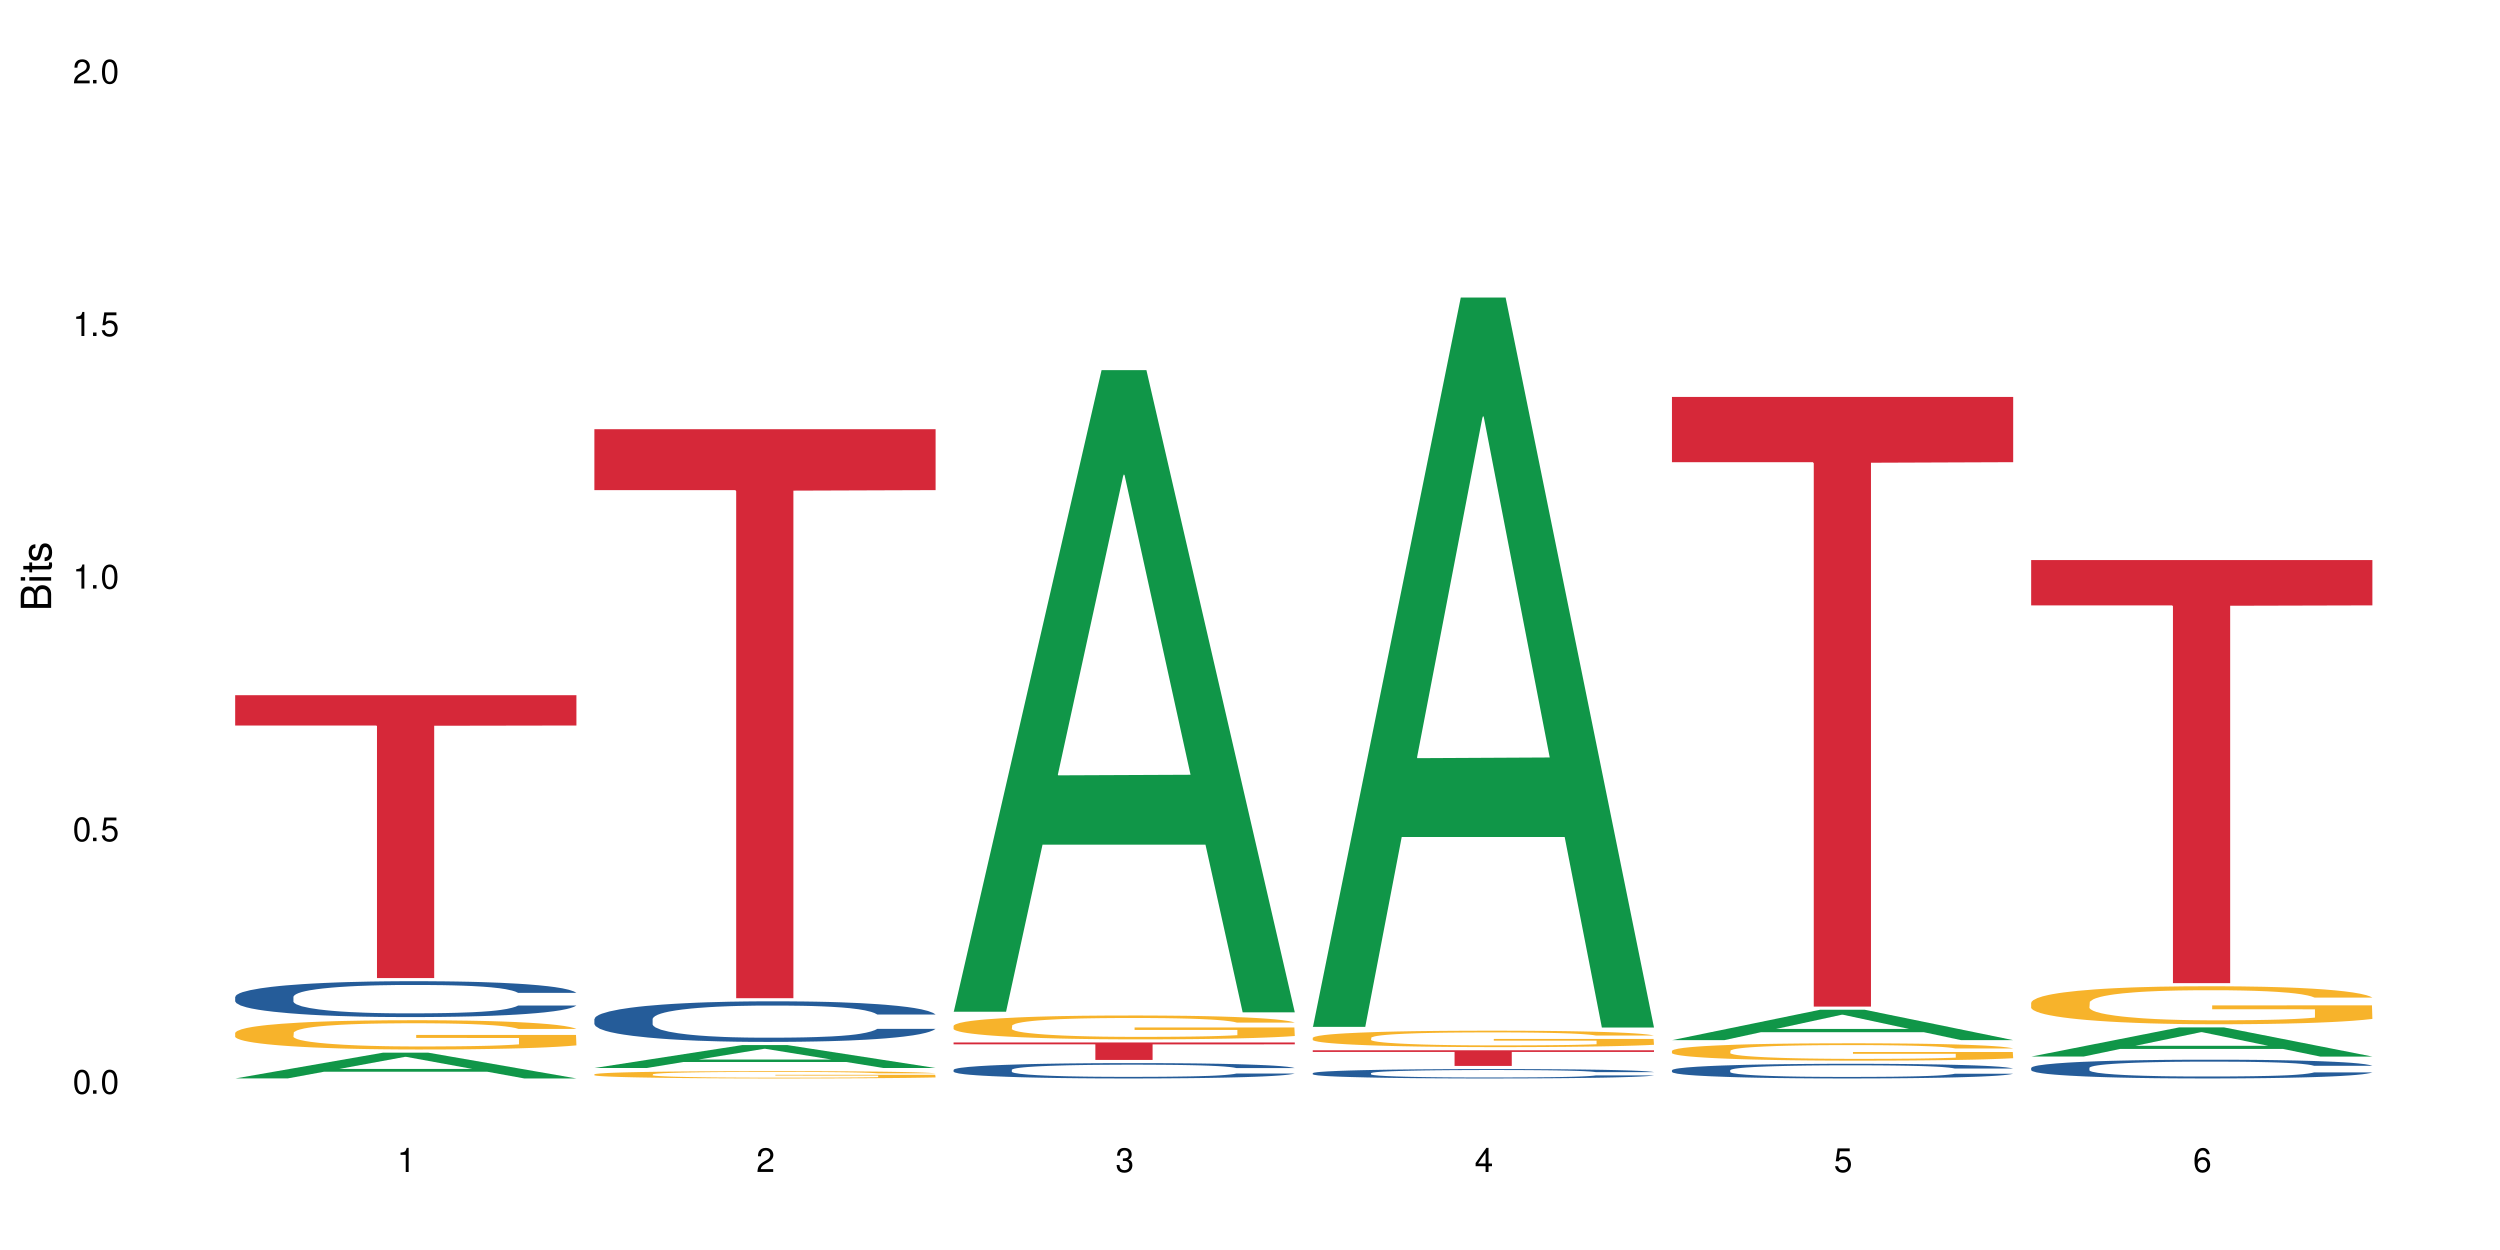 <?xml version="1.0" encoding="UTF-8"?>
<svg xmlns="http://www.w3.org/2000/svg" xmlns:xlink="http://www.w3.org/1999/xlink" width="720" height="360" viewBox="0 0 720 360">
<defs>
<g>
<g id="glyph-0-0">
</g>
<g id="glyph-0-1">
<path d="M 2.641 -6.938 C 2 -6.938 1.422 -6.656 1.078 -6.172 C 0.641 -5.562 0.406 -4.641 0.406 -3.359 C 0.406 -1.016 1.188 0.219 2.641 0.219 C 4.078 0.219 4.859 -1.016 4.859 -3.297 C 4.859 -4.641 4.656 -5.547 4.203 -6.172 C 3.844 -6.656 3.281 -6.938 2.641 -6.938 Z M 2.641 -6.188 C 3.547 -6.188 4 -5.25 4 -3.375 C 4 -1.406 3.562 -0.484 2.625 -0.484 C 1.734 -0.484 1.281 -1.438 1.281 -3.344 C 1.281 -5.25 1.734 -6.188 2.641 -6.188 Z M 2.641 -6.188 "/>
</g>
<g id="glyph-0-2">
<path d="M 1.828 -1 L 0.828 -1 L 0.828 0 L 1.828 0 Z M 1.828 -1 "/>
</g>
<g id="glyph-0-3">
<path d="M 4.562 -6.797 L 1.062 -6.797 L 0.547 -3.094 L 1.328 -3.094 C 1.719 -3.562 2.047 -3.734 2.578 -3.734 C 3.484 -3.734 4.062 -3.109 4.062 -2.094 C 4.062 -1.125 3.484 -0.531 2.578 -0.531 C 1.828 -0.531 1.375 -0.906 1.188 -1.672 L 0.328 -1.672 C 0.453 -1.109 0.547 -0.844 0.75 -0.594 C 1.125 -0.078 1.828 0.219 2.594 0.219 C 3.969 0.219 4.922 -0.781 4.922 -2.219 C 4.922 -3.562 4.031 -4.484 2.719 -4.484 C 2.25 -4.484 1.859 -4.359 1.469 -4.062 L 1.734 -5.969 L 4.562 -5.969 Z M 4.562 -6.797 "/>
</g>
<g id="glyph-0-4">
<path d="M 2.484 -4.938 L 2.484 0 L 3.328 0 L 3.328 -6.938 L 2.766 -6.938 C 2.469 -5.875 2.281 -5.734 0.984 -5.562 L 0.984 -4.938 Z M 2.484 -4.938 "/>
</g>
<g id="glyph-0-5">
<path d="M 4.859 -0.828 L 1.281 -0.828 C 1.359 -1.406 1.672 -1.781 2.5 -2.281 L 3.469 -2.828 C 4.406 -3.344 4.906 -4.062 4.906 -4.906 C 4.906 -5.484 4.672 -6.031 4.266 -6.406 C 3.859 -6.766 3.375 -6.938 2.719 -6.938 C 1.859 -6.938 1.219 -6.625 0.844 -6.031 C 0.609 -5.672 0.5 -5.234 0.484 -4.531 L 1.328 -4.531 C 1.359 -5.016 1.406 -5.281 1.531 -5.516 C 1.75 -5.938 2.188 -6.203 2.703 -6.203 C 3.469 -6.203 4.031 -5.641 4.031 -4.891 C 4.031 -4.344 3.719 -3.859 3.125 -3.516 L 2.234 -3 C 0.812 -2.172 0.406 -1.531 0.328 -0.016 L 4.859 -0.016 Z M 4.859 -0.828 "/>
</g>
<g id="glyph-0-6">
<path d="M 2.125 -3.188 L 2.578 -3.188 C 3.5 -3.188 3.984 -2.766 3.984 -1.922 C 3.984 -1.062 3.469 -0.531 2.594 -0.531 C 1.656 -0.531 1.203 -1 1.156 -2.016 L 0.312 -2.016 C 0.344 -1.453 0.438 -1.094 0.609 -0.781 C 0.953 -0.109 1.625 0.219 2.547 0.219 C 3.953 0.219 4.859 -0.625 4.859 -1.938 C 4.859 -2.828 4.516 -3.297 3.703 -3.594 C 4.344 -3.844 4.656 -4.328 4.656 -5.031 C 4.656 -6.219 3.875 -6.938 2.578 -6.938 C 1.203 -6.938 0.484 -6.172 0.453 -4.703 L 1.297 -4.703 C 1.312 -5.125 1.344 -5.359 1.453 -5.578 C 1.641 -5.969 2.062 -6.203 2.594 -6.203 C 3.344 -6.203 3.797 -5.75 3.797 -5 C 3.797 -4.516 3.609 -4.219 3.25 -4.047 C 3.016 -3.953 2.703 -3.922 2.125 -3.906 Z M 2.125 -3.188 "/>
</g>
<g id="glyph-0-7">
<path d="M 3.141 -1.672 L 3.141 0 L 3.984 0 L 3.984 -1.672 L 4.984 -1.672 L 4.984 -2.438 L 3.984 -2.438 L 3.984 -6.938 L 3.359 -6.938 L 0.266 -2.578 L 0.266 -1.672 Z M 3.141 -2.438 L 1 -2.438 L 3.141 -5.5 Z M 3.141 -2.438 "/>
</g>
<g id="glyph-0-8">
<path d="M 4.781 -5.125 C 4.609 -6.266 3.891 -6.938 2.844 -6.938 C 2.094 -6.938 1.422 -6.578 1.031 -5.953 C 0.594 -5.266 0.406 -4.422 0.406 -3.172 C 0.406 -2 0.578 -1.25 0.984 -0.641 C 1.359 -0.078 1.953 0.219 2.703 0.219 C 3.984 0.219 4.922 -0.75 4.922 -2.094 C 4.922 -3.375 4.062 -4.281 2.844 -4.281 C 2.172 -4.281 1.641 -4.031 1.281 -3.516 C 1.281 -5.234 1.828 -6.188 2.797 -6.188 C 3.391 -6.188 3.797 -5.797 3.938 -5.125 Z M 2.734 -3.531 C 3.547 -3.531 4.062 -2.953 4.062 -2.031 C 4.062 -1.156 3.484 -0.531 2.703 -0.531 C 1.922 -0.531 1.328 -1.188 1.328 -2.078 C 1.328 -2.938 1.906 -3.531 2.734 -3.531 Z M 2.734 -3.531 "/>
</g>
<g id="glyph-1-0">
</g>
<g id="glyph-1-1">
<path d="M 0 -0.953 L 0 -4.891 C 0 -5.719 -0.234 -6.344 -0.734 -6.797 C -1.188 -7.234 -1.812 -7.469 -2.5 -7.469 C -3.547 -7.469 -4.188 -7 -4.625 -5.875 C -4.984 -6.688 -5.625 -7.094 -6.531 -7.094 C -7.172 -7.094 -7.734 -6.859 -8.141 -6.391 C -8.562 -5.922 -8.75 -5.344 -8.75 -4.5 L -8.75 -0.953 Z M -4.984 -2.062 L -7.766 -2.062 L -7.766 -4.219 C -7.766 -4.844 -7.688 -5.203 -7.453 -5.5 C -7.219 -5.812 -6.859 -5.969 -6.375 -5.969 C -5.891 -5.969 -5.531 -5.812 -5.297 -5.5 C -5.062 -5.203 -4.984 -4.844 -4.984 -4.219 Z M -0.984 -2.062 L -4 -2.062 L -4 -4.781 C -4 -5.766 -3.438 -6.359 -2.484 -6.359 C -1.547 -6.359 -0.984 -5.766 -0.984 -4.781 Z M -0.984 -2.062 "/>
</g>
<g id="glyph-1-2">
<path d="M -6.281 -1.797 L -6.281 -0.797 L 0 -0.797 L 0 -1.797 Z M -8.75 -1.797 L -8.75 -0.797 L -7.484 -0.797 L -7.484 -1.797 Z M -8.75 -1.797 "/>
</g>
<g id="glyph-1-3">
<path d="M -6.281 -3.047 L -6.281 -2.016 L -8.016 -2.016 L -8.016 -1.016 L -6.281 -1.016 L -6.281 -0.172 L -5.469 -0.172 L -5.469 -1.016 L -0.719 -1.016 C -0.078 -1.016 0.281 -1.453 0.281 -2.234 C 0.281 -2.5 0.25 -2.719 0.188 -3.047 L -0.641 -3.047 C -0.609 -2.906 -0.594 -2.766 -0.594 -2.562 C -0.594 -2.141 -0.719 -2.016 -1.156 -2.016 L -5.469 -2.016 L -5.469 -3.047 Z M -6.281 -3.047 "/>
</g>
<g id="glyph-1-4">
<path d="M -4.531 -5.25 C -5.766 -5.25 -6.469 -4.422 -6.469 -2.969 C -6.469 -1.516 -5.719 -0.562 -4.547 -0.562 C -3.562 -0.562 -3.094 -1.062 -2.734 -2.562 L -2.516 -3.484 C -2.344 -4.188 -2.094 -4.469 -1.641 -4.469 C -1.047 -4.469 -0.641 -3.875 -0.641 -3 C -0.641 -2.453 -0.797 -2 -1.062 -1.75 C -1.25 -1.594 -1.422 -1.531 -1.875 -1.469 L -1.875 -0.406 C -0.422 -0.453 0.281 -1.266 0.281 -2.922 C 0.281 -4.5 -0.5 -5.516 -1.719 -5.516 C -2.656 -5.516 -3.172 -4.984 -3.469 -3.734 L -3.703 -2.766 C -3.891 -1.953 -4.156 -1.609 -4.594 -1.609 C -5.188 -1.609 -5.547 -2.125 -5.547 -2.938 C -5.547 -3.75 -5.203 -4.172 -4.531 -4.203 Z M -4.531 -5.25 "/>
</g>
</g>
</defs>
<rect x="-72" y="-36" width="864" height="432" fill="rgb(100%, 100%, 100%)" fill-opacity="1"/>
<path fill-rule="nonzero" fill="rgb(6.275%, 58.824%, 28.235%)" fill-opacity="1" d="M 67.73 310.586 L 67.836 310.578 L 110.359 303.16 L 123.273 303.16 L 166.008 310.594 L 150.992 310.594 L 140.281 308.652 L 93.352 308.652 L 82.852 310.586 L 67.73 310.586 L 97.863 307.852 L 135.977 307.844 L 116.973 304.375 L 116.766 304.367 L 116.555 304.387 L 97.758 307.844 L 97.863 307.852 Z M 67.73 310.586 "/>
<path fill-rule="nonzero" fill="rgb(14.51%, 36.078%, 60%)" fill-opacity="1" d="M 67.73 287.086 L 67.852 287.078 L 67.852 286.852 L 68.211 286.492 L 69.051 286.039 L 69.887 285.727 L 72.047 285.172 L 75.043 284.633 L 78.156 284.219 L 80.434 283.973 L 82.473 283.785 L 87.145 283.434 L 90.145 283.254 L 93.379 283.094 L 97.332 282.934 L 100.211 282.84 L 106.684 282.688 L 111.477 282.621 L 115.191 282.594 L 123.223 282.594 L 128.016 282.633 L 131.492 282.68 L 135.324 282.754 L 138.562 282.84 L 144.195 283.047 L 149.227 283.312 L 151.504 283.461 L 155.102 283.754 L 157.855 284.039 L 159.773 284.285 L 161.934 284.633 L 163.848 285.059 L 165.289 285.539 L 166.008 285.945 L 149.227 285.945 L 148.391 285.566 L 147.43 285.273 L 145.633 284.887 L 143.836 284.613 L 141.316 284.34 L 139.039 284.16 L 135.926 283.98 L 133.168 283.867 L 130.293 283.785 L 127.535 283.727 L 122.262 283.672 L 116.148 283.672 L 113.871 283.688 L 109.199 283.766 L 106.684 283.832 L 103.086 283.961 L 100.57 284.086 L 97.574 284.273 L 95.535 284.434 L 93.02 284.68 L 91.223 284.898 L 89.184 285.207 L 87.984 285.445 L 86.906 285.707 L 85.949 286.02 L 85.23 286.352 L 84.75 286.699 L 84.508 287.039 L 84.508 288.504 L 84.75 288.84 L 85.348 289.238 L 86.906 289.812 L 89.184 290.312 L 91.82 290.711 L 94.336 290.992 L 95.777 291.125 L 97.691 291.277 L 100.688 291.465 L 105.004 291.652 L 107.52 291.73 L 111.355 291.805 L 115.312 291.844 L 120.586 291.844 L 125.258 291.805 L 128.375 291.758 L 131.609 291.684 L 136.043 291.523 L 138.801 291.371 L 141.199 291.191 L 142.996 291.012 L 144.195 290.859 L 145.992 290.57 L 147.43 290.246 L 148.508 289.918 L 149.227 289.598 L 166.008 289.598 L 165.289 289.973 L 164.207 290.344 L 163.129 290.617 L 161.453 290.945 L 159.535 291.238 L 156.777 291.57 L 154.5 291.785 L 151.504 292.023 L 148.75 292.203 L 145.754 292.363 L 141.316 292.551 L 138.441 292.645 L 135.324 292.73 L 131.609 292.805 L 126.938 292.871 L 121.902 292.91 L 117.227 292.918 L 112.195 292.898 L 108.48 292.863 L 103.566 292.777 L 97.453 292.605 L 93.02 292.43 L 89.543 292.25 L 86.547 292.059 L 83.191 291.805 L 78.875 291.391 L 76.238 291.07 L 74.441 290.805 L 72.406 290.438 L 70.969 290.105 L 69.289 289.578 L 68.09 288.906 L 67.73 288.391 Z M 67.73 287.086 "/>
<path fill-rule="nonzero" fill="rgb(96.863%, 70.196%, 16.863%)" fill-opacity="1" d="M 67.73 297.434 L 67.852 297.426 L 67.852 297.273 L 68.332 296.926 L 69.527 296.449 L 71.086 296.055 L 72.766 295.746 L 73.844 295.586 L 75.641 295.355 L 77.199 295.184 L 81.152 294.84 L 86.188 294.516 L 88.945 294.375 L 92.059 294.246 L 96.496 294.098 L 98.531 294.047 L 104.766 293.922 L 111.836 293.844 L 119.625 293.82 L 123.223 293.828 L 128.133 293.859 L 134.848 293.945 L 138.68 294.023 L 141.676 294.098 L 144.793 294.199 L 148.629 294.352 L 152.223 294.539 L 155.102 294.723 L 157.977 294.953 L 160.375 295.199 L 162.41 295.469 L 164.207 295.793 L 165.289 296.062 L 166.008 296.332 L 149.348 296.332 L 148.391 296.062 L 147.309 295.855 L 145.512 295.602 L 143.715 295.418 L 141.918 295.27 L 138.562 295.07 L 135.684 294.945 L 132.09 294.84 L 128.613 294.77 L 124.66 294.723 L 122.262 294.707 L 115.91 294.707 L 110.156 294.762 L 106.801 294.824 L 104.406 294.883 L 101.047 295 L 99.012 295.094 L 97.812 295.152 L 94.219 295.395 L 91.82 295.609 L 90.504 295.754 L 88.824 295.984 L 87.625 296.195 L 86.309 296.504 L 85.59 296.734 L 84.629 297.258 L 84.508 298.645 L 84.871 298.938 L 85.59 299.254 L 86.547 299.531 L 87.984 299.82 L 89.422 300.047 L 91.941 300.348 L 94.098 300.547 L 95.777 300.676 L 99.012 300.887 L 100.328 300.953 L 103.445 301.094 L 106.684 301.199 L 110.637 301.293 L 113.633 301.34 L 118.426 301.379 L 124.539 301.379 L 131.73 301.332 L 136.285 301.27 L 139.398 301.207 L 141.438 301.156 L 143.953 301.07 L 145.754 300.992 L 147.43 300.906 L 149.469 300.777 L 149.469 298.938 L 119.863 298.93 L 119.863 298.066 L 165.887 298.059 L 166.008 301.07 L 163.488 301.277 L 160.375 301.477 L 157.379 301.633 L 154.262 301.762 L 149.828 301.91 L 146.23 302 L 140.719 302.109 L 135.684 302.18 L 130.41 302.227 L 125.738 302.25 L 120.223 302.258 L 115.312 302.242 L 110.039 302.195 L 105.844 302.133 L 102.008 302.055 L 98.172 301.957 L 93.379 301.793 L 90.262 301.664 L 87.027 301.5 L 83.789 301.309 L 80.914 301.102 L 78.996 300.938 L 77.078 300.754 L 75.043 300.523 L 73.125 300.262 L 71.688 300.023 L 70.367 299.754 L 69.41 299.5 L 68.449 299.152 L 67.969 298.875 L 67.73 298.637 Z M 67.73 297.434 "/>
<path fill-rule="nonzero" fill="rgb(83.922%, 15.686%, 22.353%)" fill-opacity="1" d="M 67.73 200.223 L 166.008 200.223 L 166.008 208.945 L 125.047 209.02 L 125.047 281.691 L 108.57 281.691 L 108.57 209.098 L 108.332 208.945 L 67.73 208.945 Z M 67.73 200.223 "/>
<path fill-rule="nonzero" fill="rgb(6.275%, 58.824%, 28.235%)" fill-opacity="1" d="M 171.18 307.582 L 171.285 307.574 L 213.809 300.977 L 226.723 300.977 L 269.453 307.586 L 254.441 307.586 L 243.73 305.859 L 196.797 305.859 L 186.297 307.582 L 171.18 307.582 L 201.312 305.148 L 239.426 305.141 L 220.422 302.055 L 220.211 302.047 L 220 302.066 L 201.207 305.141 L 201.312 305.148 Z M 171.18 307.582 "/>
<path fill-rule="nonzero" fill="rgb(14.51%, 36.078%, 60%)" fill-opacity="1" d="M 171.18 293.469 L 171.297 293.461 L 171.297 293.203 L 171.66 292.797 L 172.496 292.285 L 173.336 291.934 L 175.492 291.301 L 178.488 290.691 L 181.605 290.223 L 183.883 289.945 L 185.922 289.73 L 190.594 289.336 L 193.59 289.133 L 196.828 288.953 L 200.781 288.77 L 203.656 288.664 L 210.129 288.492 L 214.922 288.418 L 218.641 288.387 L 226.668 288.387 L 231.461 288.43 L 234.938 288.48 L 238.773 288.566 L 242.008 288.664 L 247.641 288.898 L 252.676 289.199 L 254.953 289.367 L 258.547 289.699 L 261.305 290.02 L 263.223 290.297 L 265.379 290.691 L 267.297 291.176 L 268.734 291.719 L 269.453 292.18 L 252.676 292.18 L 251.836 291.75 L 250.879 291.418 L 249.082 290.98 L 247.281 290.672 L 244.766 290.363 L 242.488 290.16 L 239.371 289.957 L 236.617 289.828 L 233.738 289.73 L 230.984 289.668 L 225.711 289.605 L 219.598 289.605 L 217.32 289.625 L 212.645 289.711 L 210.129 289.785 L 206.535 289.934 L 204.016 290.074 L 201.02 290.289 L 198.984 290.469 L 196.469 290.746 L 194.668 290.992 L 192.633 291.344 L 191.434 291.613 L 190.355 291.91 L 189.395 292.262 L 188.676 292.637 L 188.199 293.031 L 187.957 293.418 L 187.957 295.074 L 188.199 295.457 L 188.797 295.906 L 190.355 296.559 L 192.633 297.125 L 195.27 297.57 L 197.785 297.891 L 199.223 298.043 L 201.141 298.215 L 204.137 298.426 L 208.453 298.641 L 210.969 298.727 L 214.805 298.812 L 218.758 298.855 L 224.031 298.855 L 228.707 298.812 L 231.82 298.758 L 235.059 298.672 L 239.492 298.492 L 242.25 298.32 L 244.645 298.117 L 246.445 297.914 L 247.641 297.742 L 249.441 297.41 L 250.879 297.047 L 251.957 296.676 L 252.676 296.312 L 269.453 296.312 L 268.734 296.738 L 267.656 297.156 L 266.578 297.465 L 264.898 297.84 L 262.984 298.172 L 260.227 298.543 L 257.949 298.789 L 254.953 299.059 L 252.195 299.258 L 249.199 299.441 L 244.766 299.656 L 241.891 299.762 L 238.773 299.859 L 235.059 299.941 L 230.383 300.02 L 225.352 300.062 L 220.676 300.07 L 215.645 300.051 L 211.926 300.008 L 207.012 299.91 L 200.902 299.719 L 196.469 299.516 L 192.992 299.312 L 189.996 299.098 L 186.641 298.812 L 182.324 298.34 L 179.688 297.977 L 177.891 297.68 L 175.852 297.262 L 174.414 296.887 L 172.738 296.289 L 171.539 295.531 L 171.18 294.945 Z M 171.18 293.469 "/>
<path fill-rule="nonzero" fill="rgb(96.863%, 70.196%, 16.863%)" fill-opacity="1" d="M 171.18 309.391 L 171.297 309.391 L 171.297 309.352 L 171.777 309.266 L 172.977 309.145 L 174.535 309.047 L 176.211 308.969 L 177.293 308.93 L 179.09 308.871 L 180.648 308.828 L 184.602 308.742 L 189.637 308.664 L 192.391 308.629 L 195.508 308.598 L 199.941 308.559 L 201.98 308.547 L 208.211 308.516 L 215.281 308.496 L 223.074 308.488 L 226.668 308.492 L 231.582 308.5 L 238.293 308.52 L 242.129 308.539 L 245.125 308.559 L 248.242 308.586 L 252.078 308.621 L 255.672 308.668 L 258.547 308.715 L 261.426 308.773 L 263.82 308.832 L 265.859 308.902 L 267.656 308.98 L 268.734 309.051 L 269.453 309.117 L 252.797 309.117 L 251.836 309.051 L 250.758 308.996 L 248.961 308.934 L 247.164 308.887 L 245.363 308.852 L 242.008 308.801 L 239.133 308.77 L 235.539 308.742 L 232.062 308.727 L 228.105 308.715 L 225.711 308.711 L 219.359 308.711 L 213.605 308.723 L 210.25 308.738 L 207.852 308.754 L 204.496 308.785 L 202.461 308.809 L 201.262 308.824 L 197.664 308.883 L 195.27 308.938 L 193.949 308.973 L 192.273 309.031 L 191.074 309.082 L 189.754 309.16 L 189.035 309.215 L 188.078 309.348 L 187.957 309.691 L 188.316 309.766 L 189.035 309.844 L 189.996 309.914 L 191.434 309.984 L 192.871 310.043 L 195.387 310.117 L 197.547 310.168 L 199.223 310.199 L 202.461 310.25 L 203.777 310.27 L 206.895 310.305 L 210.129 310.328 L 214.086 310.352 L 217.082 310.363 L 221.875 310.375 L 227.988 310.375 L 235.18 310.363 L 239.73 310.348 L 242.848 310.332 L 244.887 310.32 L 247.402 310.297 L 249.199 310.277 L 250.879 310.258 L 252.914 310.223 L 252.914 309.766 L 223.312 309.762 L 223.312 309.547 L 269.336 309.547 L 269.453 310.297 L 266.938 310.348 L 263.82 310.398 L 260.824 310.438 L 257.711 310.469 L 253.273 310.508 L 249.68 310.531 L 244.168 310.555 L 239.133 310.574 L 233.859 310.586 L 229.184 310.59 L 223.672 310.594 L 218.758 310.59 L 213.484 310.578 L 209.289 310.562 L 205.457 310.543 L 201.621 310.52 L 196.828 310.477 L 193.711 310.445 L 190.473 310.406 L 187.238 310.355 L 184.363 310.305 L 182.445 310.266 L 180.527 310.219 L 178.488 310.16 L 176.57 310.094 L 175.133 310.035 L 173.816 309.969 L 172.855 309.906 L 171.898 309.82 L 171.418 309.75 L 171.18 309.691 Z M 171.18 309.391 "/>
<path fill-rule="nonzero" fill="rgb(83.922%, 15.686%, 22.353%)" fill-opacity="1" d="M 171.18 123.609 L 269.453 123.609 L 269.453 141.152 L 228.496 141.305 L 228.496 287.484 L 212.02 287.484 L 212.02 141.457 L 211.777 141.152 L 171.18 141.152 Z M 171.18 123.609 "/>
<path fill-rule="nonzero" fill="rgb(6.275%, 58.824%, 28.235%)" fill-opacity="1" d="M 274.629 291.383 L 274.73 291.207 L 317.254 106.594 L 330.168 106.594 L 372.902 291.555 L 357.887 291.555 L 347.18 243.273 L 300.246 243.273 L 289.746 291.383 L 274.629 291.383 L 304.762 223.301 L 342.875 223.129 L 323.871 136.812 L 323.66 136.637 L 323.449 137.16 L 304.656 223.129 L 304.762 223.301 Z M 274.629 291.383 "/>
<path fill-rule="nonzero" fill="rgb(14.51%, 36.078%, 60%)" fill-opacity="1" d="M 274.629 308.098 L 274.746 308.094 L 274.746 307.996 L 275.105 307.844 L 275.945 307.648 L 276.785 307.516 L 278.941 307.277 L 281.938 307.047 L 285.055 306.867 L 287.332 306.766 L 289.367 306.684 L 294.043 306.535 L 297.039 306.457 L 300.273 306.387 L 304.23 306.32 L 307.105 306.277 L 313.578 306.215 L 318.371 306.188 L 322.086 306.176 L 330.117 306.176 L 334.91 306.191 L 338.387 306.211 L 342.223 306.242 L 345.457 306.277 L 351.09 306.367 L 356.125 306.48 L 358.402 306.547 L 361.996 306.672 L 364.754 306.793 L 366.672 306.898 L 368.828 307.047 L 370.746 307.227 L 372.184 307.434 L 372.902 307.609 L 356.125 307.609 L 355.285 307.445 L 354.324 307.32 L 352.527 307.156 L 350.73 307.039 L 348.215 306.922 L 345.938 306.844 L 342.82 306.77 L 340.062 306.719 L 337.188 306.684 L 334.43 306.66 L 329.156 306.633 L 323.047 306.633 L 320.77 306.645 L 316.094 306.676 L 313.578 306.703 L 309.98 306.762 L 307.465 306.812 L 304.469 306.895 L 302.434 306.961 L 299.914 307.066 L 298.117 307.16 L 296.078 307.293 L 294.883 307.395 L 293.801 307.508 L 292.844 307.641 L 292.125 307.781 L 291.645 307.93 L 291.406 308.078 L 291.406 308.703 L 291.645 308.848 L 292.246 309.02 L 293.801 309.266 L 296.078 309.477 L 298.715 309.648 L 301.234 309.77 L 302.672 309.824 L 304.59 309.891 L 307.586 309.973 L 311.898 310.051 L 314.418 310.086 L 318.25 310.117 L 322.207 310.133 L 327.48 310.133 L 332.152 310.117 L 335.27 310.098 L 338.508 310.062 L 342.941 309.996 L 345.695 309.93 L 348.094 309.855 L 349.891 309.777 L 351.09 309.711 L 352.887 309.586 L 354.324 309.449 L 355.406 309.309 L 356.125 309.172 L 372.902 309.172 L 372.184 309.332 L 371.105 309.492 L 370.027 309.609 L 368.348 309.75 L 366.43 309.875 L 363.676 310.016 L 361.398 310.109 L 358.402 310.211 L 355.645 310.285 L 352.648 310.355 L 348.215 310.438 L 345.336 310.477 L 342.223 310.512 L 338.508 310.543 L 333.832 310.574 L 328.797 310.59 L 324.125 310.594 L 319.09 310.586 L 315.375 310.57 L 310.461 310.531 L 304.348 310.461 L 299.914 310.383 L 296.438 310.305 L 293.441 310.227 L 290.086 310.117 L 285.773 309.938 L 283.137 309.801 L 281.34 309.688 L 279.301 309.531 L 277.863 309.391 L 276.184 309.164 L 274.988 308.875 L 274.629 308.652 Z M 274.629 308.098 "/>
<path fill-rule="nonzero" fill="rgb(96.863%, 70.196%, 16.863%)" fill-opacity="1" d="M 274.629 295.402 L 274.746 295.398 L 274.746 295.273 L 275.227 294.988 L 276.426 294.602 L 277.984 294.281 L 279.66 294.027 L 280.738 293.898 L 282.535 293.707 L 284.094 293.57 L 288.051 293.289 L 293.082 293.023 L 295.84 292.91 L 298.957 292.805 L 303.391 292.684 L 305.43 292.641 L 311.66 292.539 L 318.73 292.477 L 326.52 292.461 L 330.117 292.465 L 335.031 292.492 L 341.742 292.559 L 345.578 292.621 L 348.574 292.684 L 351.688 292.766 L 355.523 292.891 L 359.121 293.043 L 361.996 293.195 L 364.871 293.383 L 367.27 293.582 L 369.309 293.805 L 371.105 294.066 L 372.184 294.285 L 372.902 294.508 L 356.242 294.508 L 355.285 294.285 L 354.207 294.117 L 352.41 293.91 L 350.609 293.758 L 348.812 293.641 L 345.457 293.477 L 342.582 293.375 L 338.984 293.289 L 335.512 293.23 L 331.555 293.195 L 329.156 293.18 L 322.805 293.18 L 317.055 293.227 L 313.699 293.277 L 311.301 293.324 L 307.945 293.422 L 305.906 293.496 L 304.707 293.547 L 301.113 293.738 L 298.715 293.914 L 297.398 294.035 L 295.719 294.223 L 294.523 294.395 L 293.203 294.645 L 292.484 294.832 L 291.527 295.258 L 291.406 296.391 L 291.766 296.629 L 292.484 296.887 L 293.441 297.113 L 294.883 297.352 L 296.32 297.531 L 298.836 297.777 L 300.992 297.941 L 302.672 298.047 L 305.906 298.219 L 307.227 298.273 L 310.34 298.387 L 313.578 298.473 L 317.531 298.551 L 320.527 298.586 L 325.324 298.617 L 331.434 298.617 L 338.625 298.582 L 343.18 298.531 L 346.297 298.48 L 348.332 298.438 L 350.852 298.367 L 352.648 298.305 L 354.324 298.234 L 356.363 298.129 L 356.363 296.629 L 326.762 296.621 L 326.762 295.918 L 372.781 295.914 L 372.902 298.367 L 370.387 298.539 L 367.27 298.699 L 364.273 298.824 L 361.156 298.934 L 356.723 299.051 L 353.129 299.129 L 347.613 299.215 L 342.582 299.273 L 337.309 299.309 L 332.633 299.328 L 327.121 299.336 L 322.207 299.32 L 316.934 299.285 L 312.738 299.234 L 308.902 299.172 L 305.07 299.09 L 300.273 298.957 L 297.16 298.852 L 293.922 298.719 L 290.688 298.562 L 287.809 298.395 L 285.895 298.262 L 283.977 298.109 L 281.938 297.922 L 280.02 297.707 L 278.582 297.516 L 277.262 297.293 L 276.305 297.086 L 275.348 296.805 L 274.867 296.578 L 274.629 296.383 Z M 274.629 295.402 "/>
<path fill-rule="nonzero" fill="rgb(83.922%, 15.686%, 22.353%)" fill-opacity="1" d="M 274.629 300.238 L 372.902 300.238 L 372.902 300.777 L 331.945 300.781 L 331.945 305.27 L 315.465 305.27 L 315.465 300.785 L 315.227 300.777 L 274.629 300.777 Z M 274.629 300.238 "/>
<path fill-rule="nonzero" fill="rgb(6.275%, 58.824%, 28.235%)" fill-opacity="1" d="M 378.074 295.734 L 378.18 295.535 L 420.703 85.695 L 433.617 85.695 L 476.352 295.93 L 461.336 295.93 L 450.625 241.051 L 403.695 241.051 L 393.195 295.734 L 378.074 295.734 L 408.207 218.352 L 446.32 218.152 L 427.316 120.043 L 427.109 119.848 L 426.898 120.438 L 408.105 218.152 L 408.207 218.352 Z M 378.074 295.734 "/>
<path fill-rule="nonzero" fill="rgb(14.51%, 36.078%, 60%)" fill-opacity="1" d="M 378.074 309.066 L 378.195 309.062 L 378.195 309.004 L 378.555 308.91 L 379.395 308.789 L 380.23 308.707 L 382.391 308.562 L 385.387 308.422 L 388.5 308.312 L 390.777 308.25 L 392.816 308.199 L 397.492 308.105 L 400.488 308.059 L 403.723 308.02 L 407.676 307.977 L 410.555 307.953 L 417.027 307.91 L 421.82 307.895 L 425.535 307.887 L 433.566 307.887 L 438.359 307.898 L 441.836 307.91 L 445.668 307.93 L 448.906 307.953 L 454.539 308.004 L 459.57 308.074 L 461.848 308.113 L 465.445 308.191 L 468.199 308.266 L 470.117 308.328 L 472.277 308.422 L 474.191 308.531 L 475.633 308.66 L 476.352 308.766 L 459.57 308.766 L 458.734 308.668 L 457.773 308.59 L 455.977 308.488 L 454.18 308.418 L 451.66 308.344 L 449.383 308.297 L 446.27 308.25 L 443.512 308.223 L 440.637 308.199 L 437.879 308.184 L 432.605 308.168 L 426.492 308.168 L 424.215 308.176 L 419.543 308.195 L 417.027 308.211 L 413.43 308.246 L 410.914 308.277 L 407.918 308.328 L 405.879 308.371 L 403.363 308.434 L 401.566 308.492 L 399.527 308.574 L 398.328 308.633 L 397.25 308.703 L 396.293 308.785 L 395.574 308.871 L 395.094 308.965 L 394.855 309.051 L 394.855 309.434 L 395.094 309.523 L 395.691 309.629 L 397.25 309.781 L 399.527 309.91 L 402.164 310.016 L 404.68 310.09 L 406.121 310.125 L 408.035 310.164 L 411.035 310.211 L 415.348 310.262 L 417.863 310.281 L 421.699 310.301 L 425.656 310.312 L 430.93 310.312 L 435.602 310.301 L 438.719 310.289 L 441.953 310.27 L 446.387 310.227 L 449.145 310.188 L 451.543 310.141 L 453.34 310.094 L 454.539 310.055 L 456.336 309.977 L 457.773 309.895 L 458.852 309.805 L 459.57 309.723 L 476.352 309.723 L 475.633 309.82 L 474.555 309.918 L 473.473 309.988 L 471.797 310.074 L 469.879 310.152 L 467.121 310.238 L 464.844 310.297 L 461.848 310.359 L 459.094 310.406 L 456.098 310.445 L 451.66 310.496 L 448.785 310.52 L 445.668 310.543 L 441.953 310.562 L 437.281 310.582 L 432.246 310.59 L 427.574 310.594 L 422.539 310.59 L 418.824 310.578 L 413.91 310.555 L 407.797 310.512 L 403.363 310.465 L 399.887 310.418 L 396.891 310.367 L 393.535 310.301 L 389.223 310.191 L 386.586 310.109 L 384.785 310.039 L 382.75 309.941 L 381.312 309.855 L 379.633 309.719 L 378.434 309.543 L 378.074 309.406 Z M 378.074 309.066 "/>
<path fill-rule="nonzero" fill="rgb(96.863%, 70.196%, 16.863%)" fill-opacity="1" d="M 378.074 298.863 L 378.195 298.859 L 378.195 298.773 L 378.676 298.578 L 379.871 298.309 L 381.43 298.09 L 383.109 297.914 L 384.188 297.824 L 385.984 297.695 L 387.543 297.598 L 391.496 297.406 L 396.531 297.223 L 399.289 297.145 L 402.402 297.07 L 406.84 296.988 L 408.875 296.961 L 415.109 296.891 L 422.18 296.848 L 429.969 296.832 L 433.566 296.84 L 438.48 296.855 L 445.191 296.902 L 449.023 296.945 L 452.02 296.988 L 455.137 297.047 L 458.973 297.133 L 462.566 297.234 L 465.445 297.34 L 468.32 297.469 L 470.719 297.609 L 472.754 297.758 L 474.555 297.941 L 475.633 298.094 L 476.352 298.242 L 459.691 298.242 L 458.734 298.094 L 457.652 297.977 L 455.855 297.832 L 454.059 297.73 L 452.262 297.648 L 448.906 297.535 L 446.027 297.465 L 442.434 297.406 L 438.957 297.367 L 435.004 297.34 L 432.605 297.332 L 426.254 297.332 L 420.5 297.363 L 417.145 297.395 L 414.75 297.43 L 411.395 297.496 L 409.355 297.547 L 408.156 297.582 L 404.562 297.715 L 402.164 297.836 L 400.848 297.918 L 399.168 298.051 L 397.969 298.168 L 396.652 298.34 L 395.934 298.469 L 394.973 298.762 L 394.855 299.543 L 395.215 299.707 L 395.934 299.883 L 396.891 300.039 L 398.328 300.203 L 399.766 300.328 L 402.285 300.496 L 404.441 300.609 L 406.121 300.684 L 409.355 300.801 L 410.672 300.84 L 413.789 300.918 L 417.027 300.977 L 420.98 301.031 L 423.977 301.055 L 428.77 301.078 L 434.883 301.078 L 442.074 301.051 L 446.629 301.016 L 449.746 300.98 L 451.781 300.953 L 454.297 300.902 L 456.098 300.859 L 457.773 300.812 L 459.812 300.738 L 459.812 299.707 L 430.211 299.703 L 430.211 299.219 L 476.23 299.211 L 476.352 300.902 L 473.832 301.02 L 470.719 301.133 L 467.723 301.219 L 464.605 301.293 L 460.172 301.375 L 456.574 301.426 L 451.062 301.488 L 446.027 301.527 L 440.754 301.555 L 436.082 301.566 L 430.57 301.57 L 425.656 301.562 L 420.383 301.535 L 416.188 301.5 L 412.352 301.457 L 408.516 301.402 L 403.723 301.312 L 400.605 301.238 L 397.371 301.145 L 394.133 301.039 L 391.258 300.922 L 389.34 300.832 L 387.422 300.727 L 385.387 300.598 L 383.469 300.449 L 382.031 300.316 L 380.711 300.164 L 379.754 300.023 L 378.793 299.828 L 378.316 299.672 L 378.074 299.539 Z M 378.074 298.863 "/>
<path fill-rule="nonzero" fill="rgb(83.922%, 15.686%, 22.353%)" fill-opacity="1" d="M 378.074 302.473 L 476.352 302.473 L 476.352 302.957 L 435.391 302.961 L 435.391 306.984 L 418.914 306.984 L 418.914 302.965 L 418.676 302.957 L 378.074 302.957 Z M 378.074 302.473 "/>
<path fill-rule="nonzero" fill="rgb(6.275%, 58.824%, 28.235%)" fill-opacity="1" d="M 481.523 299.555 L 481.629 299.547 L 524.152 290.812 L 537.066 290.812 L 579.797 299.562 L 564.785 299.562 L 554.074 297.277 L 507.141 297.277 L 496.641 299.555 L 481.523 299.555 L 511.656 296.332 L 549.77 296.324 L 530.766 292.242 L 530.555 292.234 L 530.348 292.258 L 511.551 296.324 L 511.656 296.332 Z M 481.523 299.555 "/>
<path fill-rule="nonzero" fill="rgb(14.51%, 36.078%, 60%)" fill-opacity="1" d="M 481.523 308.211 L 481.645 308.207 L 481.645 308.113 L 482.004 307.969 L 482.84 307.781 L 483.68 307.656 L 485.836 307.426 L 488.832 307.207 L 491.949 307.039 L 494.227 306.938 L 496.266 306.859 L 500.938 306.719 L 503.934 306.645 L 507.172 306.578 L 511.125 306.512 L 514 306.477 L 520.473 306.414 L 525.27 306.387 L 528.984 306.375 L 537.012 306.375 L 541.809 306.391 L 545.281 306.41 L 549.117 306.441 L 552.352 306.477 L 557.984 306.559 L 563.02 306.668 L 565.297 306.73 L 568.891 306.848 L 571.648 306.965 L 573.566 307.066 L 575.723 307.207 L 577.641 307.383 L 579.078 307.578 L 579.797 307.742 L 563.02 307.742 L 562.18 307.59 L 561.223 307.469 L 559.426 307.312 L 557.625 307.199 L 555.109 307.09 L 552.832 307.016 L 549.715 306.941 L 546.961 306.895 L 544.082 306.859 L 541.328 306.836 L 536.055 306.812 L 529.941 306.812 L 527.664 306.82 L 522.992 306.852 L 520.473 306.879 L 516.879 306.934 L 514.363 306.984 L 511.367 307.062 L 509.328 307.125 L 506.812 307.227 L 505.012 307.316 L 502.977 307.441 L 501.777 307.539 L 500.699 307.648 L 499.738 307.773 L 499.02 307.91 L 498.543 308.051 L 498.301 308.191 L 498.301 308.789 L 498.543 308.926 L 499.141 309.09 L 500.699 309.324 L 502.977 309.527 L 505.613 309.691 L 508.129 309.805 L 509.566 309.859 L 511.484 309.922 L 514.48 310 L 518.797 310.078 L 521.312 310.105 L 525.148 310.137 L 529.102 310.152 L 534.375 310.152 L 539.051 310.137 L 542.168 310.117 L 545.402 310.09 L 549.836 310.023 L 552.594 309.961 L 554.988 309.887 L 556.789 309.812 L 557.984 309.754 L 559.785 309.633 L 561.223 309.5 L 562.301 309.367 L 563.02 309.234 L 579.797 309.234 L 579.078 309.391 L 578 309.539 L 576.922 309.652 L 575.246 309.789 L 573.328 309.906 L 570.57 310.043 L 568.293 310.129 L 565.297 310.227 L 562.539 310.301 L 559.543 310.367 L 555.109 310.441 L 552.234 310.48 L 549.117 310.516 L 545.402 310.547 L 540.727 310.574 L 535.695 310.59 L 531.02 310.594 L 525.988 310.586 L 522.27 310.57 L 517.359 310.535 L 511.246 310.465 L 506.812 310.395 L 503.336 310.32 L 500.34 310.242 L 496.984 310.137 L 492.668 309.969 L 490.031 309.836 L 488.234 309.73 L 486.195 309.578 L 484.758 309.445 L 483.082 309.227 L 481.883 308.953 L 481.523 308.742 Z M 481.523 308.211 "/>
<path fill-rule="nonzero" fill="rgb(96.863%, 70.196%, 16.863%)" fill-opacity="1" d="M 481.523 302.609 L 481.645 302.605 L 481.645 302.512 L 482.121 302.309 L 483.32 302.023 L 484.879 301.789 L 486.555 301.609 L 487.637 301.512 L 489.434 301.375 L 490.992 301.273 L 494.945 301.07 L 499.98 300.875 L 502.734 300.793 L 505.852 300.715 L 510.285 300.629 L 512.324 300.598 L 518.555 300.523 L 525.629 300.48 L 533.418 300.465 L 537.012 300.469 L 541.926 300.488 L 548.637 300.539 L 552.473 300.582 L 555.469 300.629 L 558.586 300.688 L 562.422 300.781 L 566.016 300.891 L 568.891 301 L 571.77 301.137 L 574.164 301.285 L 576.203 301.441 L 578 301.637 L 579.078 301.797 L 579.797 301.957 L 563.141 301.957 L 562.18 301.797 L 561.102 301.672 L 559.305 301.52 L 557.508 301.41 L 555.711 301.324 L 552.352 301.207 L 549.477 301.133 L 545.883 301.07 L 542.406 301.027 L 538.449 301 L 536.055 300.992 L 529.703 300.992 L 523.949 301.023 L 520.594 301.059 L 518.195 301.098 L 514.84 301.164 L 512.805 301.219 L 511.605 301.254 L 508.008 301.398 L 505.613 301.527 L 504.293 301.613 L 502.617 301.75 L 501.418 301.875 L 500.098 302.055 L 499.379 302.191 L 498.422 302.504 L 498.301 303.328 L 498.66 303.5 L 499.379 303.688 L 500.34 303.852 L 501.777 304.027 L 503.215 304.16 L 505.73 304.336 L 507.891 304.457 L 509.566 304.535 L 512.805 304.656 L 514.121 304.699 L 517.238 304.781 L 520.473 304.844 L 524.43 304.898 L 527.426 304.926 L 532.219 304.949 L 538.332 304.949 L 545.523 304.922 L 550.078 304.887 L 553.191 304.848 L 555.23 304.816 L 557.746 304.766 L 559.543 304.723 L 561.223 304.672 L 563.258 304.594 L 563.258 303.5 L 533.656 303.496 L 533.656 302.984 L 579.68 302.98 L 579.797 304.766 L 577.281 304.891 L 574.164 305.008 L 571.168 305.102 L 568.055 305.18 L 563.617 305.266 L 560.023 305.32 L 554.512 305.383 L 549.477 305.426 L 544.203 305.453 L 539.531 305.465 L 534.016 305.473 L 529.102 305.461 L 523.828 305.434 L 519.637 305.398 L 515.801 305.352 L 511.965 305.293 L 507.172 305.195 L 504.055 305.121 L 500.82 305.023 L 497.582 304.91 L 494.707 304.785 L 492.789 304.691 L 490.871 304.578 L 488.832 304.441 L 486.918 304.289 L 485.477 304.145 L 484.16 303.984 L 483.199 303.836 L 482.242 303.629 L 481.762 303.465 L 481.523 303.324 Z M 481.523 302.609 "/>
<path fill-rule="nonzero" fill="rgb(83.922%, 15.686%, 22.353%)" fill-opacity="1" d="M 481.523 114.309 L 579.797 114.309 L 579.797 133.105 L 538.84 133.27 L 538.84 289.91 L 522.363 289.91 L 522.363 133.434 L 522.121 133.105 L 481.523 133.105 Z M 481.523 114.309 "/>
<path fill-rule="nonzero" fill="rgb(6.275%, 58.824%, 28.235%)" fill-opacity="1" d="M 584.973 304.285 L 585.074 304.277 L 627.598 295.891 L 640.512 295.891 L 683.246 304.293 L 668.23 304.293 L 657.523 302.098 L 610.59 302.098 L 600.09 304.285 L 584.973 304.285 L 615.105 301.191 L 653.219 301.184 L 634.215 297.266 L 634.004 297.258 L 633.793 297.281 L 615 301.184 L 615.105 301.191 Z M 584.973 304.285 "/>
<path fill-rule="nonzero" fill="rgb(14.51%, 36.078%, 60%)" fill-opacity="1" d="M 584.973 307.543 L 585.09 307.539 L 585.09 307.422 L 585.449 307.234 L 586.289 306.996 L 587.129 306.832 L 589.285 306.543 L 592.281 306.262 L 595.398 306.043 L 597.676 305.914 L 599.711 305.816 L 604.387 305.633 L 607.383 305.539 L 610.617 305.457 L 614.574 305.371 L 617.449 305.324 L 623.922 305.242 L 628.715 305.211 L 632.43 305.195 L 640.461 305.195 L 645.254 305.215 L 648.73 305.238 L 652.566 305.277 L 655.801 305.324 L 661.434 305.43 L 666.469 305.57 L 668.746 305.648 L 672.34 305.801 L 675.098 305.949 L 677.016 306.078 L 679.172 306.262 L 681.09 306.484 L 682.527 306.734 L 683.246 306.945 L 666.469 306.945 L 665.629 306.75 L 664.672 306.598 L 662.871 306.395 L 661.074 306.25 L 658.559 306.109 L 656.281 306.016 L 653.164 305.922 L 650.406 305.859 L 647.531 305.816 L 644.773 305.785 L 639.504 305.758 L 633.391 305.758 L 631.113 305.766 L 626.438 305.805 L 623.922 305.84 L 620.328 305.91 L 617.809 305.973 L 614.812 306.074 L 612.777 306.156 L 610.258 306.285 L 608.461 306.398 L 606.426 306.562 L 605.227 306.684 L 604.148 306.824 L 603.188 306.984 L 602.469 307.16 L 601.988 307.34 L 601.75 307.52 L 601.75 308.285 L 601.988 308.461 L 602.59 308.668 L 604.148 308.969 L 606.426 309.23 L 609.059 309.438 L 611.578 309.586 L 613.016 309.656 L 614.934 309.734 L 617.93 309.832 L 622.242 309.934 L 624.762 309.973 L 628.598 310.012 L 632.551 310.031 L 637.824 310.031 L 642.5 310.012 L 645.613 309.984 L 648.852 309.945 L 653.285 309.863 L 656.043 309.785 L 658.438 309.691 L 660.234 309.598 L 661.434 309.516 L 663.23 309.363 L 664.672 309.195 L 665.75 309.023 L 666.469 308.855 L 683.246 308.855 L 682.527 309.055 L 681.449 309.246 L 680.371 309.391 L 678.691 309.562 L 676.773 309.715 L 674.02 309.887 L 671.742 310 L 668.746 310.125 L 665.988 310.219 L 662.992 310.301 L 658.559 310.402 L 655.68 310.449 L 652.566 310.496 L 648.852 310.535 L 644.176 310.57 L 639.141 310.59 L 634.469 310.594 L 629.434 310.582 L 625.719 310.562 L 620.805 310.52 L 614.695 310.43 L 610.258 310.336 L 606.785 310.242 L 603.789 310.145 L 600.43 310.012 L 596.117 309.793 L 593.48 309.625 L 591.684 309.488 L 589.645 309.297 L 588.207 309.121 L 586.527 308.848 L 585.332 308.496 L 584.973 308.223 Z M 584.973 307.543 "/>
<path fill-rule="nonzero" fill="rgb(96.863%, 70.196%, 16.863%)" fill-opacity="1" d="M 584.973 288.73 L 585.09 288.719 L 585.09 288.52 L 585.57 288.07 L 586.77 287.449 L 588.328 286.938 L 590.004 286.539 L 591.082 286.328 L 592.883 286.027 L 594.438 285.809 L 598.395 285.359 L 603.426 284.938 L 606.184 284.758 L 609.301 284.59 L 613.734 284.398 L 615.773 284.328 L 622.004 284.168 L 629.074 284.07 L 636.867 284.039 L 640.461 284.051 L 645.375 284.09 L 652.086 284.199 L 655.922 284.301 L 658.918 284.398 L 662.035 284.527 L 665.867 284.73 L 669.465 284.969 L 672.34 285.207 L 675.215 285.508 L 677.613 285.828 L 679.652 286.18 L 681.449 286.598 L 682.527 286.949 L 683.246 287.301 L 666.586 287.301 L 665.629 286.949 L 664.551 286.68 L 662.754 286.348 L 660.953 286.109 L 659.156 285.918 L 655.801 285.66 L 652.926 285.5 L 649.328 285.359 L 645.855 285.27 L 641.898 285.207 L 639.504 285.188 L 633.148 285.188 L 627.398 285.258 L 624.043 285.34 L 621.645 285.418 L 618.289 285.57 L 616.25 285.688 L 615.055 285.77 L 611.457 286.078 L 609.059 286.359 L 607.742 286.551 L 606.062 286.848 L 604.867 287.117 L 603.547 287.52 L 602.828 287.82 L 601.871 288.5 L 601.75 290.301 L 602.109 290.68 L 602.828 291.09 L 603.789 291.449 L 605.227 291.828 L 606.664 292.117 L 609.18 292.508 L 611.336 292.77 L 613.016 292.938 L 616.25 293.207 L 617.57 293.301 L 620.688 293.48 L 623.922 293.617 L 627.875 293.738 L 630.871 293.801 L 635.668 293.848 L 641.777 293.848 L 648.969 293.789 L 653.523 293.707 L 656.641 293.629 L 658.676 293.559 L 661.195 293.449 L 662.992 293.348 L 664.672 293.238 L 666.707 293.07 L 666.707 290.68 L 637.105 290.668 L 637.105 289.551 L 683.125 289.539 L 683.246 293.449 L 680.73 293.719 L 677.613 293.98 L 674.617 294.18 L 671.5 294.348 L 667.066 294.539 L 663.473 294.66 L 657.957 294.801 L 652.926 294.891 L 647.652 294.949 L 642.977 294.98 L 637.465 294.988 L 632.551 294.969 L 627.277 294.91 L 623.082 294.828 L 619.246 294.73 L 615.414 294.598 L 610.617 294.391 L 607.504 294.219 L 604.266 294.008 L 601.031 293.758 L 598.156 293.488 L 596.238 293.277 L 594.32 293.039 L 592.281 292.738 L 590.363 292.398 L 588.926 292.09 L 587.609 291.738 L 586.648 291.41 L 585.691 290.957 L 585.211 290.598 L 584.973 290.289 Z M 584.973 288.73 "/>
<path fill-rule="nonzero" fill="rgb(83.922%, 15.686%, 22.353%)" fill-opacity="1" d="M 584.973 161.305 L 683.246 161.305 L 683.246 174.348 L 642.289 174.461 L 642.289 283.137 L 625.809 283.137 L 625.809 174.574 L 625.57 174.348 L 584.973 174.348 Z M 584.973 161.305 "/>
<g fill="rgb(0%, 0%, 0%)" fill-opacity="1">
<use xlink:href="#glyph-0-1" x="20.965" y="314.993"/>
<use xlink:href="#glyph-0-2" x="25.965" y="314.993"/>
<use xlink:href="#glyph-0-1" x="28.965" y="314.993"/>
</g>
<g fill="rgb(0%, 0%, 0%)" fill-opacity="1">
<use xlink:href="#glyph-0-1" x="20.965" y="242.251"/>
<use xlink:href="#glyph-0-2" x="25.965" y="242.251"/>
<use xlink:href="#glyph-0-3" x="28.965" y="242.251"/>
</g>
<g fill="rgb(0%, 0%, 0%)" fill-opacity="1">
<use xlink:href="#glyph-0-4" x="20.965" y="169.509"/>
<use xlink:href="#glyph-0-2" x="25.965" y="169.509"/>
<use xlink:href="#glyph-0-1" x="28.965" y="169.509"/>
</g>
<g fill="rgb(0%, 0%, 0%)" fill-opacity="1">
<use xlink:href="#glyph-0-4" x="20.965" y="96.767"/>
<use xlink:href="#glyph-0-2" x="25.965" y="96.767"/>
<use xlink:href="#glyph-0-3" x="28.965" y="96.767"/>
</g>
<g fill="rgb(0%, 0%, 0%)" fill-opacity="1">
<use xlink:href="#glyph-0-5" x="20.965" y="24.024"/>
<use xlink:href="#glyph-0-2" x="25.965" y="24.024"/>
<use xlink:href="#glyph-0-1" x="28.965" y="24.024"/>
</g>
<g fill="rgb(0%, 0%, 0%)" fill-opacity="1">
<use xlink:href="#glyph-0-4" x="114.367" y="337.532"/>
</g>
<g fill="rgb(0%, 0%, 0%)" fill-opacity="1">
<use xlink:href="#glyph-0-5" x="217.816" y="337.532"/>
</g>
<g fill="rgb(0%, 0%, 0%)" fill-opacity="1">
<use xlink:href="#glyph-0-6" x="321.266" y="337.532"/>
</g>
<g fill="rgb(0%, 0%, 0%)" fill-opacity="1">
<use xlink:href="#glyph-0-7" x="424.711" y="337.532"/>
</g>
<g fill="rgb(0%, 0%, 0%)" fill-opacity="1">
<use xlink:href="#glyph-0-3" x="528.16" y="337.532"/>
</g>
<g fill="rgb(0%, 0%, 0%)" fill-opacity="1">
<use xlink:href="#glyph-0-8" x="631.609" y="337.532"/>
</g>
<g fill="rgb(0%, 0%, 0%)" fill-opacity="1">
<use xlink:href="#glyph-1-1" x="14.725" y="176.012"/>
<use xlink:href="#glyph-1-2" x="14.725" y="168.012"/>
<use xlink:href="#glyph-1-3" x="14.725" y="165.012"/>
<use xlink:href="#glyph-1-4" x="14.725" y="162.012"/>
</g>
</svg>
